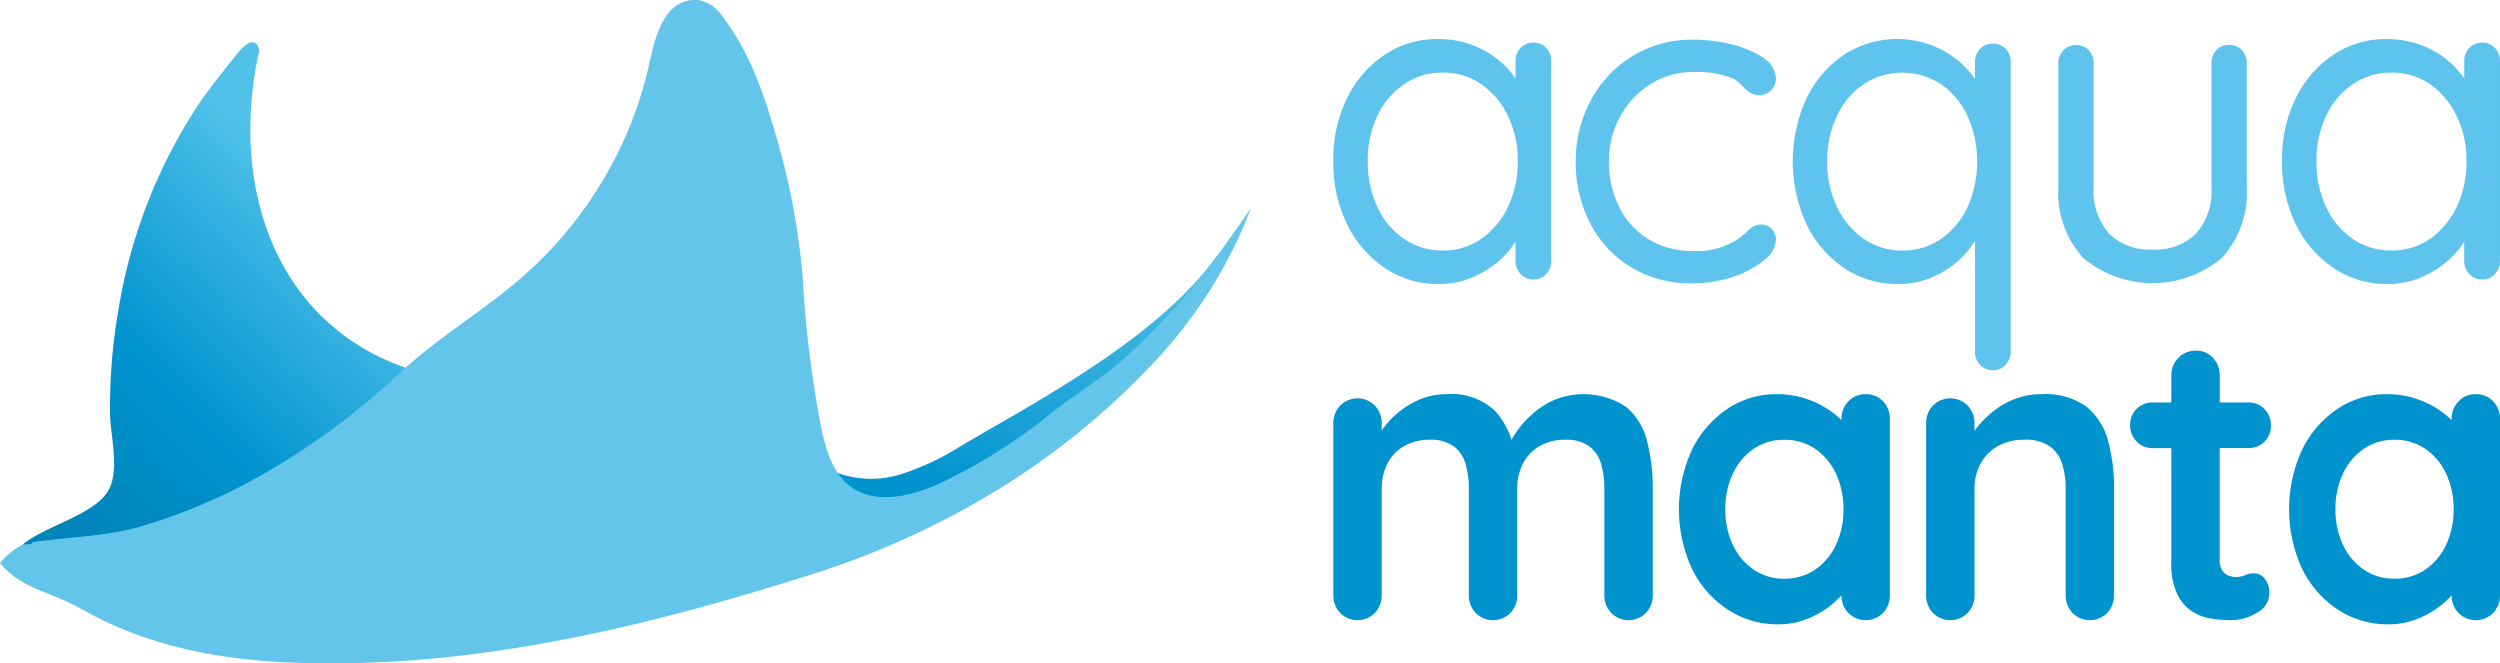 <svg xmlns="http://www.w3.org/2000/svg" xmlns:xlink="http://www.w3.org/1999/xlink" width="224.826" height="59.658" viewBox="0 0 224.826 59.658"><defs><linearGradient id="linear-gradient" x1="1.148" y1="-0.176" x2="0.199" y2="1.089" gradientUnits="objectBoundingBox"><stop offset="0.395" stop-color="#50c1e9"></stop><stop offset="0.729" stop-color="#0093ce"></stop><stop offset="0.942" stop-color="#0185ba"></stop></linearGradient><linearGradient id="linear-gradient-2" x1="0.934" y1="-0.643" x2="0.231" y2="1.126" gradientUnits="objectBoundingBox"><stop offset="0.384" stop-color="#50c1e9"></stop><stop offset="0.906" stop-color="#0093ce"></stop></linearGradient></defs><g id="Grupo_6695" data-name="Grupo 6695" transform="translate(-173.482 -253.617)" style="mix-blend-mode: luminosity;isolation: isolate"><g id="Grupo_6696" data-name="Grupo 6696" transform="translate(173.482 253.617)"><path id="Caminho_22501" data-name="Caminho 22501" d="M186.495,364.5l.076-.012v0l-.253.039c-.5.079-1,.166-1.5.246a37.042,37.042,0,0,1-4.387.5,4.4,4.4,0,0,1-1.565-.225c-.869.489-2.116-.053-3.1.264a6.432,6.432,0,0,0-2.284,1.775c1.76,2.133,4,2.47,6.369,3.639,1.282.632,1.755.949,2.591,1.367a30.438,30.438,0,0,0,4.128,1.646c-.017-3-.243-5.857-.029-8.888.008-.116.02-.237.029-.354Z" transform="translate(-173.482 -316.451)" fill="#64c5eb"></path><g id="Grupo_6695-2" data-name="Grupo 6695" transform="translate(2.032)"><path id="Caminho_22502" data-name="Caminho 22502" d="M199.395,263.406a.869.869,0,0,0-.281-.927c-.7-.423-1.658,1.01-2.027,1.424l-1.613,2.035-1.074,1.44a47.213,47.213,0,0,0-7.645,19.311,51.074,51.074,0,0,0-.722,9.031c.021,2.192,1.011,5.443-.334,7.275-1.471,2-5.641,2.98-7.527,4.579.036.009,1.014-.075,1.051-.067a10.1,10.1,0,0,0,2.495-.055l1.367-.082,1.168-.089,1.3-.168,1.361-.186,1.487-.319.486-.117,1.635-.477.179-.052.883-.322.948-.361,1.586-.649,1.631-.667,1.593-.764,1.441-.7,1.275-.695,1.534-.873,1.339-.836,1.722-1.2,1.4-1.045,1.354-1.022,1.363-1.139,1.085-.894,1.433-1.253,1.671-1.758C201.1,287.862,196.767,275.7,199.395,263.406Z" transform="translate(-178.172 -258.595)" fill="url(#linear-gradient)"></path><path id="Caminho_22503" data-name="Caminho 22503" d="M381.265,303.227c-5.334,7.189-15.692,12.631-22.831,16.826a23.714,23.714,0,0,1-5.3,2.506,8.96,8.96,0,0,1-5.771-.077l.019.055a4.612,4.612,0,0,0,4.627,2.629,12.383,12.383,0,0,0,5.351-1.98,98.342,98.342,0,0,0,14.832-9.886c4.408-3.783,9.107-7.948,11.641-13.237C383.012,300.668,382.83,301.256,381.265,303.227Z" transform="translate(-274.057 -279.94)" fill="url(#linear-gradient-2)"></path><path id="Caminho_22504" data-name="Caminho 22504" d="M285.136,278.076a56.9,56.9,0,0,1-7.9,8.321c-.99.838-2.033,1.555-3.091,2.3-.884.621-1.768,1.243-2.62,1.908a49.618,49.618,0,0,1-10.486,6.6c-2.5,1.094-5.626,1.783-7.807.137-1.553-1.172-2.156-3.2-2.566-5.1a98.436,98.436,0,0,1-1.7-13.683,64.145,64.145,0,0,0-2.421-12.808c-1.056-3.7-2.418-7.589-4.8-10.653a3.273,3.273,0,0,0-2.1-1.468c-3.311-.3-4.008,3.677-4.556,6.065a35.086,35.086,0,0,1-3.42,8.958,36.091,36.091,0,0,1-8.037,9.974c-3.487,3.014-7.449,5.329-10.85,8.487a64.092,64.092,0,0,1-14.509,10.321,51.847,51.847,0,0,1-8.626,3.469c-3.221.962-6.629,1-9.959,1.464a2.5,2.5,0,0,0-.153,2.362,4.378,4.378,0,0,0,1.313,1.482q.6.465,1.224.891c.568.389,2.448.439,3.043.783.542.313.385,1.21.947,1.488,6.981,3.464,14.843,4.025,22.416,3.877,14.121-.276,27.995-3.755,41.38-8.007a75.416,75.416,0,0,0,16.406-7.437,68,68,0,0,0,14.631-11.966,42.088,42.088,0,0,0,8.386-13.514C287.931,274.273,286.6,276.217,285.136,278.076Z" transform="translate(-178.811 -253.617)" fill="#64c5eb" fill-rule="evenodd"></path></g></g><g id="Grupo_6699" data-name="Grupo 6699" transform="translate(293.389 257.13)"><g id="Grupo_6697" data-name="Grupo 6697" transform="translate(0 28.02)"><path id="Caminho_22505" data-name="Caminho 22505" d="M476.576,336.588a6.936,6.936,0,0,0-6.854-.466,8.213,8.213,0,0,0-2.194,1.678,8.756,8.756,0,0,0-1.279,1.736,6.761,6.761,0,0,0-1.549-2.668,5.7,5.7,0,0,0-4.279-1.435,6.093,6.093,0,0,0-2.213.392,7.506,7.506,0,0,0-1.85,1.025,7.934,7.934,0,0,0-1.414,1.361c-.132.165-.25.325-.363.484v-.614a2.275,2.275,0,0,0-.617-1.622,2.191,2.191,0,0,0-3.119,0,2.272,2.272,0,0,0-.616,1.622v15.4a2.271,2.271,0,0,0,.616,1.623,2.19,2.19,0,0,0,3.119,0,2.274,2.274,0,0,0,.617-1.623v-9.546a4.931,4.931,0,0,1,.49-2.218,3.814,3.814,0,0,1,1.469-1.585,4.452,4.452,0,0,1,2.357-.6,3.466,3.466,0,0,1,2.175.6,3.046,3.046,0,0,1,1.052,1.585,7.859,7.859,0,0,1,.291,2.218v9.546a2.271,2.271,0,0,0,.617,1.623,2.19,2.19,0,0,0,3.119,0,2.272,2.272,0,0,0,.617-1.623v-9.546a4.931,4.931,0,0,1,.49-2.218,3.818,3.818,0,0,1,1.469-1.585,4.449,4.449,0,0,1,2.357-.6,3.466,3.466,0,0,1,2.176.6,3.053,3.053,0,0,1,1.052,1.585,7.877,7.877,0,0,1,.29,2.218v9.546a2.271,2.271,0,0,0,.616,1.623,2.19,2.19,0,0,0,3.119,0,2.273,2.273,0,0,0,.617-1.623v-9.546a16.706,16.706,0,0,0-.508-4.269A5.9,5.9,0,0,0,476.576,336.588Z" transform="translate(-450.229 -331.516)" fill="#0093ce"></path><path id="Caminho_22506" data-name="Caminho 22506" d="M538.754,335.432a2.055,2.055,0,0,0-1.559.653,2.27,2.27,0,0,0-.617,1.622v.055a8.738,8.738,0,0,0-.707-.614,8.475,8.475,0,0,0-2.266-1.231,8.182,8.182,0,0,0-2.865-.485,7.828,7.828,0,0,0-4.425,1.324,9.333,9.333,0,0,0-3.174,3.654,12.823,12.823,0,0,0,0,10.74,9.21,9.21,0,0,0,3.21,3.654,8.119,8.119,0,0,0,4.533,1.324,6.893,6.893,0,0,0,2.557-.466,8.367,8.367,0,0,0,2.049-1.137,7.712,7.712,0,0,0,1.091-1.007,2.263,2.263,0,0,0,.614,1.585,2.19,2.19,0,0,0,3.119,0,2.273,2.273,0,0,0,.616-1.623V337.707a2.256,2.256,0,0,0-.616-1.641A2.084,2.084,0,0,0,538.754,335.432Zm-2.666,13.536a5.492,5.492,0,0,1-1.868,2.238,4.818,4.818,0,0,1-2.792.82,4.759,4.759,0,0,1-2.756-.82,5.5,5.5,0,0,1-1.868-2.238,7.307,7.307,0,0,1-.67-3.169,7.4,7.4,0,0,1,.67-3.207,5.508,5.508,0,0,1,1.868-2.238,4.763,4.763,0,0,1,2.756-.82,4.822,4.822,0,0,1,2.792.82,5.5,5.5,0,0,1,1.868,2.238,7.407,7.407,0,0,1,.671,3.207A7.314,7.314,0,0,1,536.088,348.968Z" transform="translate(-490.882 -331.516)" fill="#0093ce"></path><path id="Caminho_22507" data-name="Caminho 22507" d="M587.725,336.588a6.26,6.26,0,0,0-4.08-1.156,6.5,6.5,0,0,0-2.285.392,7.3,7.3,0,0,0-1.886,1.025,9.157,9.157,0,0,0-1.451,1.361c-.146.173-.276.341-.4.506v-.636a2.273,2.273,0,0,0-.617-1.622,2.191,2.191,0,0,0-3.119,0,2.271,2.271,0,0,0-.616,1.622v15.4a2.269,2.269,0,0,0,.616,1.623,2.19,2.19,0,0,0,3.119,0,2.272,2.272,0,0,0,.617-1.623v-9.546a4.648,4.648,0,0,1,.526-2.218,4.022,4.022,0,0,1,1.523-1.585,4.7,4.7,0,0,1,2.448-.6,3.768,3.768,0,0,1,2.285.6,3.065,3.065,0,0,1,1.106,1.585,7.435,7.435,0,0,1,.308,2.218v9.546a2.272,2.272,0,0,0,.617,1.623,2.191,2.191,0,0,0,3.119,0,2.273,2.273,0,0,0,.616-1.623v-9.546a16.16,16.16,0,0,0-.526-4.269A5.9,5.9,0,0,0,587.725,336.588Z" transform="translate(-519.961 -331.516)" fill="#0093ce"></path><path id="Caminho_22508" data-name="Caminho 22508" d="M626.251,335.158a1.972,1.972,0,0,0,1.451-.578,1.946,1.946,0,0,0,.58-1.436,2.055,2.055,0,0,0-.58-1.491,1.943,1.943,0,0,0-1.451-.6h-2.575V328.67a2.306,2.306,0,0,0-.6-1.622,2,2,0,0,0-1.541-.653,2.111,2.111,0,0,0-1.578.653,2.231,2.231,0,0,0-.634,1.622v2.387h-1.669a1.971,1.971,0,0,0-1.451.578,1.946,1.946,0,0,0-.581,1.435,2.053,2.053,0,0,0,.581,1.492,1.94,1.94,0,0,0,1.451.6h1.669V345.45a6.284,6.284,0,0,0,.544,2.872,3.835,3.835,0,0,0,1.36,1.547,4.48,4.48,0,0,0,1.741.634,12.127,12.127,0,0,0,1.686.13,4.5,4.5,0,0,0,2.376-.671,1.975,1.975,0,0,0,1.107-1.716,2,2,0,0,0-.417-1.343,1.213,1.213,0,0,0-.925-.485,1.968,1.968,0,0,0-.834.168,1.886,1.886,0,0,1-.8.168,1.843,1.843,0,0,1-.743-.149,1.152,1.152,0,0,1-.544-.485,1.659,1.659,0,0,1-.2-.857V335.158Z" transform="translate(-543.963 -326.395)" fill="#0093ce"></path><path id="Caminho_22509" data-name="Caminho 22509" d="M666.955,336.066a2.084,2.084,0,0,0-1.559-.634,2.054,2.054,0,0,0-1.559.653,2.27,2.27,0,0,0-.617,1.622v.055a8.728,8.728,0,0,0-.707-.614,8.466,8.466,0,0,0-2.267-1.231,8.179,8.179,0,0,0-2.865-.485,7.828,7.828,0,0,0-4.424,1.324,9.335,9.335,0,0,0-3.174,3.654,12.824,12.824,0,0,0,0,10.74,9.212,9.212,0,0,0,3.21,3.654,8.118,8.118,0,0,0,4.533,1.324,6.893,6.893,0,0,0,2.557-.466,8.368,8.368,0,0,0,2.049-1.137,7.658,7.658,0,0,0,1.091-1.007,2.261,2.261,0,0,0,.614,1.585,2.19,2.19,0,0,0,3.119,0,2.273,2.273,0,0,0,.616-1.623V337.707A2.257,2.257,0,0,0,666.955,336.066Zm-4.225,12.9a5.492,5.492,0,0,1-1.868,2.238,4.818,4.818,0,0,1-2.792.82,4.758,4.758,0,0,1-2.757-.82,5.5,5.5,0,0,1-1.868-2.238,7.308,7.308,0,0,1-.67-3.169,7.4,7.4,0,0,1,.67-3.207,5.508,5.508,0,0,1,1.868-2.238,4.762,4.762,0,0,1,2.757-.82,4.822,4.822,0,0,1,2.792.82,5.5,5.5,0,0,1,1.868,2.238,7.413,7.413,0,0,1,.671,3.207A7.32,7.32,0,0,1,662.73,348.968Z" transform="translate(-562.653 -331.516)" fill="#0093ce"></path></g><g id="Grupo_6698" data-name="Grupo 6698" transform="translate(0 0)"><path id="Caminho_22510" data-name="Caminho 22510" d="M468.241,262.052a1.562,1.562,0,0,0-1.17.469,1.6,1.6,0,0,0-.457,1.162v1.593a7.687,7.687,0,0,0-1.249-1.43,8.313,8.313,0,0,0-2.559-1.55,8.686,8.686,0,0,0-3.174-.572,8.456,8.456,0,0,0-4.781,1.408,9.907,9.907,0,0,0-3.373,3.876,12.438,12.438,0,0,0-1.249,5.691,12.633,12.633,0,0,0,1.23,5.671,9.907,9.907,0,0,0,3.392,3.936,8.531,8.531,0,0,0,4.86,1.448,7.617,7.617,0,0,0,3.015-.592,8.8,8.8,0,0,0,2.42-1.509,8.055,8.055,0,0,0,1.467-1.708v1.728a1.671,1.671,0,0,0,.457,1.183,1.528,1.528,0,0,0,1.17.49,1.484,1.484,0,0,0,1.131-.49,1.674,1.674,0,0,0,.456-1.183V263.683a1.6,1.6,0,0,0-.456-1.162A1.516,1.516,0,0,0,468.241,262.052Zm-4.682,17.623a5.914,5.914,0,0,1-3.491,1.061,6,6,0,0,1-3.511-1.061,7.074,7.074,0,0,1-2.38-2.877,9.514,9.514,0,0,1-.853-4.1,9.208,9.208,0,0,1,.873-4.079,7.1,7.1,0,0,1,2.4-2.835,6.022,6.022,0,0,1,3.472-1.04,5.92,5.92,0,0,1,3.491,1.06,7.346,7.346,0,0,1,2.381,2.856,9.133,9.133,0,0,1,.872,4.039,9.352,9.352,0,0,1-.872,4.1A7.31,7.31,0,0,1,463.56,279.676Z" transform="translate(-450.229 -261.725)" fill="#5ec4ed"></path><path id="Caminho_22511" data-name="Caminho 22511" d="M563.607,262.134a1.562,1.562,0,0,0-1.17.468,1.655,1.655,0,0,0-.457,1.2v1.516a7.85,7.85,0,0,0-1.309-1.475,8.621,8.621,0,0,0-2.559-1.55,8.8,8.8,0,0,0-7.9.836,9.879,9.879,0,0,0-3.372,3.9,13.583,13.583,0,0,0,0,11.382,9.968,9.968,0,0,0,3.392,3.916,8.528,8.528,0,0,0,4.841,1.428,7.621,7.621,0,0,0,3.016-.592,8.554,8.554,0,0,0,2.44-1.55,7.834,7.834,0,0,0,1.448-1.74v9.961a1.672,1.672,0,0,0,.457,1.183,1.527,1.527,0,0,0,1.17.49,1.484,1.484,0,0,0,1.131-.49,1.675,1.675,0,0,0,.456-1.183V263.806a1.658,1.658,0,0,0-.456-1.2A1.517,1.517,0,0,0,563.607,262.134ZM558.925,279.7a6,6,0,0,1-3.491,1.04,5.938,5.938,0,0,1-3.472-1.061,7.231,7.231,0,0,1-2.4-2.877,9.238,9.238,0,0,1-.873-4.059,9.34,9.34,0,0,1,.873-4.1,7.078,7.078,0,0,1,2.4-2.855,6.346,6.346,0,0,1,6.963,0,7.153,7.153,0,0,1,2.381,2.855,10.068,10.068,0,0,1,0,8.2A7.15,7.15,0,0,1,558.925,279.7Z" transform="translate(-504.275 -261.725)" fill="#5ec4ed"></path><path id="Caminho_22512" data-name="Caminho 22512" d="M616.075,262.949a1.5,1.5,0,0,0-1.151.469,1.7,1.7,0,0,0-.437,1.2v11.1a5.793,5.793,0,0,1-1.389,4.2,5.228,5.228,0,0,1-3.928,1.428,5.171,5.171,0,0,1-3.888-1.428,5.789,5.789,0,0,1-1.389-4.2v-11.1a1.7,1.7,0,0,0-.436-1.2,1.621,1.621,0,0,0-2.281,0,1.655,1.655,0,0,0-.456,1.2v11.1a8.683,8.683,0,0,0,2.241,6.385,9.7,9.7,0,0,0,12.458,0,8.683,8.683,0,0,0,2.242-6.385v-11.1a1.7,1.7,0,0,0-.436-1.2A1.5,1.5,0,0,0,616.075,262.949Z" transform="translate(-535.517 -262.419)" fill="#5ec4ed"></path><path id="Caminho_22513" data-name="Caminho 22513" d="M666.29,262.521a1.517,1.517,0,0,0-1.131-.469,1.561,1.561,0,0,0-1.17.469,1.6,1.6,0,0,0-.457,1.162v1.593a7.7,7.7,0,0,0-1.249-1.43,8.308,8.308,0,0,0-2.56-1.55,8.682,8.682,0,0,0-3.174-.572,8.456,8.456,0,0,0-4.781,1.408,9.907,9.907,0,0,0-3.373,3.876,12.437,12.437,0,0,0-1.249,5.691,12.634,12.634,0,0,0,1.23,5.671,9.9,9.9,0,0,0,3.392,3.936,8.531,8.531,0,0,0,4.86,1.448,7.62,7.62,0,0,0,3.015-.592,8.8,8.8,0,0,0,2.42-1.509,8.081,8.081,0,0,0,1.467-1.708v1.728a1.671,1.671,0,0,0,.457,1.183,1.527,1.527,0,0,0,1.17.49,1.485,1.485,0,0,0,1.131-.49,1.674,1.674,0,0,0,.456-1.183V263.683A1.6,1.6,0,0,0,666.29,262.521Zm-5.813,17.155a5.912,5.912,0,0,1-3.491,1.061,6,6,0,0,1-3.512-1.061,7.077,7.077,0,0,1-2.38-2.877,9.513,9.513,0,0,1-.853-4.1,9.2,9.2,0,0,1,.873-4.079,7.1,7.1,0,0,1,2.4-2.835,6.021,6.021,0,0,1,3.472-1.04,5.917,5.917,0,0,1,3.491,1.06,7.338,7.338,0,0,1,2.381,2.856,9.126,9.126,0,0,1,.873,4.039,9.345,9.345,0,0,1-.873,4.1A7.3,7.3,0,0,1,660.477,279.676Z" transform="translate(-561.828 -261.725)" fill="#5ec4ed"></path><path id="Caminho_22514" data-name="Caminho 22514" d="M507.3,265.832a7.014,7.014,0,0,1,3.743-1.065,8.959,8.959,0,0,1,3.663.589,2.816,2.816,0,0,1,.834.688l.034.036a4.147,4.147,0,0,0,.6.52,1.627,1.627,0,0,0,.921.236,1.4,1.4,0,0,0,1.052-.466,1.5,1.5,0,0,0,.4-1.026,2.394,2.394,0,0,0-1.27-1.936,8.7,8.7,0,0,0-2.763-1.135,14.324,14.324,0,0,0-3.429-.412,10.2,10.2,0,0,0-5.509,1.514,10.359,10.359,0,0,0-3.726,4.019,11.5,11.5,0,0,0-1.311,5.4,11.907,11.907,0,0,0,1.311,5.6,9.892,9.892,0,0,0,3.7,3.948,10.276,10.276,0,0,0,5.382,1.428,11.538,11.538,0,0,0,3.765-.585,8.45,8.45,0,0,0,2.7-1.438,2.565,2.565,0,0,0,1.15-1.85,1.444,1.444,0,0,0-.359-.983,1.319,1.319,0,0,0-1.016-.43,1.38,1.38,0,0,0-.8.266,3.689,3.689,0,0,0-.484.411,5.387,5.387,0,0,1-.941.743,6.725,6.725,0,0,1-3.9.961,7.494,7.494,0,0,1-3.909-1.031,6.988,6.988,0,0,1-2.659-2.857,9.04,9.04,0,0,1-.956-4.182,8.254,8.254,0,0,1,1.024-4.046A7.848,7.848,0,0,1,507.3,265.832Z" transform="translate(-478.739 -261.803)" fill="#5ec4ed"></path></g></g></g></svg>